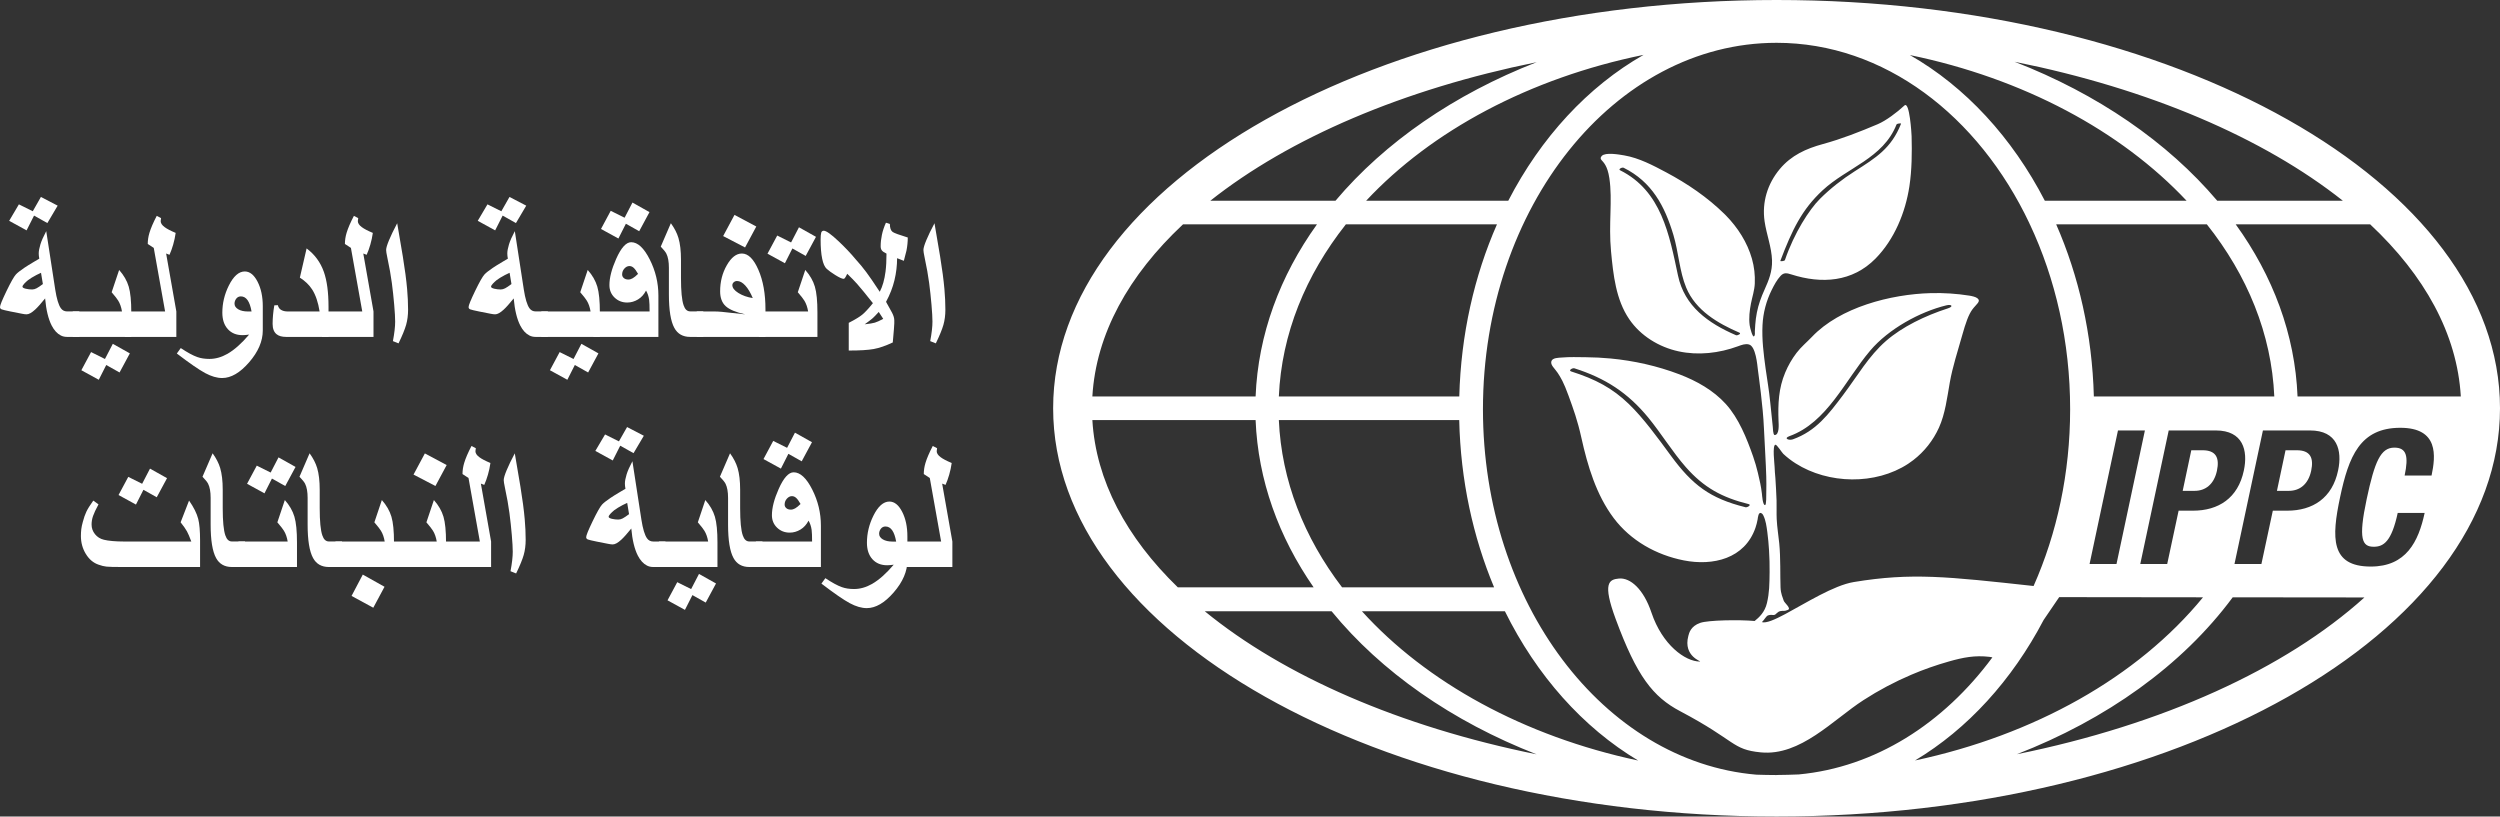 <?xml version="1.0" encoding="UTF-8"?><svg id="Layer_2" xmlns="http://www.w3.org/2000/svg" viewBox="0 0 71.199 23.254"><rect x="0" y="0" width="71.199" height="23.254" fill="#333333" stroke="none"/><g id="Layer_1-2"><g><g><path d="m2.258,9.595h-.349c-.064,0-.123-.013-.176-.04-.103-.052-.19-.146-.261-.283-.096-.188-.158-.446-.187-.773-.121.149-.215.255-.283.317-.098.091-.18.136-.245.136-.034,0-.076-.005-.128-.016l-.325-.064c-.139-.028-.224-.049-.256-.061s-.048-.035-.048-.067c0-.048.062-.2.185-.455s.213-.413.268-.473c.044-.048.124-.11.237-.187.068-.046.164-.106.288-.179l.141-.083c-.005-.025-.009-.05-.012-.076s-.004-.05-.004-.073c0-.068.016-.152.047-.255s.087-.229.167-.38l.256,1.664c.041.261.094.438.16.531.043.06.101.091.176.091h.349v.725Zm-.616-3.738l-.293.496-.379-.213-.213.421-.496-.272.277-.469.395.197.232-.408.477.248Zm-.421,2.232l-.053-.32c-.057.027-.101.048-.133.064-.098.052-.176.1-.235.144-.043.036-.078.068-.107.099-.036.039-.053.068-.053.088,0,.025.031.044.093.059s.124.021.184.021c.039,0,.08-.011.123-.033s.103-.063.181-.121Z" fill="#fff"/><path d="m3.741,9.595h-1.669v-.725h1.402c-.02-.121-.055-.223-.107-.307-.027-.046-.089-.126-.187-.24l.213-.635c.133.151.224.309.273.475s.073.411.073.736v.696Zm-.043.469l-.293.544-.379-.213-.213.421-.496-.272.277-.517.395.197.224-.432.485.272Z" fill="#fff"/><path d="m5.021,9.595h-1.466v-.725h1.147l-.323-1.81-.171-.112c0-.105.016-.211.048-.317.041-.135.11-.296.208-.483l.123.064c0,.011-.004.039-.011.085,0,.059.037.116.112.171.066.05.171.105.315.165-.016.114-.04.225-.071.333s-.066.205-.105.291l-.096-.037.291,1.65v.725Z" fill="#fff"/><path d="m7.484,9.411c0,.306-.13.608-.389.907s-.515.448-.768.448c-.148,0-.309-.047-.484-.141s-.444-.28-.807-.557l.112-.155c.192.128.349.213.472.256.101.036.216.053.344.053.172,0,.343-.048.512-.144.199-.114.405-.297.619-.549-.075.011-.137.016-.187.016-.176,0-.316-.057-.42-.172s-.156-.271-.156-.468c0-.267.061-.523.184-.771.133-.268.285-.403.456-.403.142,0,.263.097.363.291s.149.427.149.701v.688Zm-.32-.541c-.05-.286-.151-.429-.304-.429-.055,0-.099.022-.132.065s-.049.091-.049.143c0,.064.035.117.105.159s.163.063.279.063h.101Z" fill="#fff"/><path d="m9.356,9.595h-1.208c-.117,0-.207-.025-.269-.075-.076-.06-.115-.159-.115-.296,0-.078.004-.163.012-.253s.02-.182.036-.275l.101-.005c.014.062.046.108.095.136s.108.043.177.043h.917c-.041-.261-.112-.47-.213-.627-.084-.13-.2-.242-.349-.336l.192-.832c.231.172.395.395.491.667.089.251.133.583.133.997v.856Z" fill="#fff"/><path d="m10.636,9.595h-1.466v-.725h1.147l-.323-1.81-.171-.112c0-.105.016-.211.048-.317.041-.135.11-.296.208-.483l.123.064c0,.011-.004.039-.011.085,0,.059.037.116.112.171.066.05.171.105.315.165-.016.114-.04.225-.071.333s-.066.205-.105.291l-.096-.037.291,1.65v.725Z" fill="#fff"/><path d="m11.622,8.819c0,.158-.019.303-.056.433s-.109.306-.216.527l-.16-.064c.043-.228.064-.412.064-.555,0-.108-.009-.268-.027-.477s-.04-.417-.067-.623-.07-.45-.131-.735c-.021-.1-.032-.168-.032-.205,0-.055.028-.149.083-.281s.132-.293.232-.481l.16.944c.059.359.1.67.123.933.018.203.027.397.027.584Z" fill="#fff"/><path d="m15.603,9.595h-.349c-.064,0-.123-.013-.176-.04-.103-.052-.19-.146-.261-.283-.096-.188-.158-.446-.187-.773-.121.149-.215.255-.283.317-.098.091-.18.136-.245.136-.034,0-.076-.005-.128-.016l-.325-.064c-.139-.028-.224-.049-.256-.061s-.048-.035-.048-.067c0-.048.062-.2.185-.455s.213-.413.268-.473c.044-.048.124-.11.237-.187.068-.046.164-.106.288-.179l.141-.083c-.005-.025-.009-.05-.012-.076s-.004-.05-.004-.073c0-.068.016-.152.047-.255s.087-.229.167-.38l.256,1.664c.041.261.094.438.16.531.043.06.101.091.176.091h.349v.725Zm-.616-3.738l-.293.496-.379-.213-.213.421-.496-.272.277-.469.395.197.232-.408.477.248Zm-.421,2.232l-.053-.32c-.057.027-.101.048-.133.064-.098.052-.176.1-.235.144-.043.036-.078.068-.107.099-.036.039-.053.068-.053.088,0,.025.031.044.093.059s.124.021.184.021c.039,0,.08-.011.123-.033s.103-.063.181-.121Z" fill="#fff"/><path d="m17.086,9.595h-1.669v-.725h1.402c-.02-.121-.055-.223-.107-.307-.027-.046-.089-.126-.187-.24l.213-.635c.133.151.224.309.273.475s.073.411.073.736v.696Zm-.043.469l-.293.544-.379-.213-.213.421-.496-.272.277-.517.395.197.224-.432.485.272Z" fill="#fff"/><path d="m18.75,9.595h-1.85v-.725h1.6c0-.155-.004-.265-.013-.331-.014-.101-.044-.189-.088-.264-.057.11-.133.195-.229.253s-.198.088-.307.088c-.142,0-.262-.047-.36-.141s-.147-.212-.147-.355c0-.21.064-.459.192-.747.14-.316.283-.475.427-.475.187,0,.363.163.528.488s.248.669.248,1.032v1.176Zm-.253-3.554l-.293.544-.379-.213-.213.421-.496-.272.277-.517.395.197.224-.432.485.272Zm-.325,1.76c-.048-.084-.09-.142-.127-.175s-.076-.049-.119-.049c-.053,0-.101.024-.144.072s-.064.104-.064.168c0,.041.016.075.049.103s.075.041.127.041c.041,0,.082-.012.124-.036s.093-.065.153-.124Z" fill="#fff"/><path d="m20.029,9.595h-.373c-.208,0-.358-.085-.451-.256-.103-.188-.155-.506-.155-.952v-.76c0-.172-.024-.307-.072-.403-.023-.046-.076-.113-.16-.2l.288-.667c.103.142.175.283.216.421.048.162.072.368.072.619v.525c0,.372.025.629.075.773.039.116.101.173.187.173h.373v.725Z" fill="#fff"/><path d="m21.8,9.595h-1.957v-.725h.48c.082,0,.159.004.232.011.196.021.419.045.669.072-.265-.059-.45-.136-.556-.233s-.159-.238-.159-.423c0-.276.064-.524.191-.745s.27-.332.428-.332c.18,0,.336.155.471.465s.201.685.201,1.124v.787Zm-.261-3.144l-.32.597-.624-.325.323-.603.621.331Zm-.101,2.037c-.064-.153-.135-.272-.213-.357s-.156-.128-.235-.128c-.036,0-.067.012-.093.035s-.04.051-.04.083c0,.076.057.151.172.223s.251.12.409.145Z" fill="#fff"/><path d="m23.282,9.595h-1.669v-.725h1.402c-.02-.121-.055-.223-.107-.307-.027-.046-.089-.126-.187-.24l.213-.635c.133.151.224.309.273.475s.073.411.073.736v.696Zm-.043-2.85l-.293.544-.379-.213-.213.421-.496-.272.277-.517.395.197.224-.432.485.272Z" fill="#fff"/><path d="m25.853,6.761c0,.124-.012.25-.037.376-.011.053-.036.15-.075.291l-.192-.075c0,.21-.025.419-.075.627s-.13.413-.24.616c.098.176.155.279.171.309.043.082.064.156.064.221v.083c0,.044-.014.226-.043.544-.203.096-.384.158-.543.187s-.396.043-.711.043v-.789c.18-.092.308-.17.385-.233s.178-.172.303-.327c-.203-.256-.35-.436-.443-.541-.075-.085-.171-.184-.288-.296-.028.059-.049.097-.063.116s-.026.028-.039.028c-.043,0-.123-.036-.24-.109-.105-.066-.186-.124-.243-.176s-.1-.148-.129-.289-.044-.321-.044-.54c0-.096.006-.163.017-.2s.036-.056.073-.056c.069,0,.21.1.421.299.181.171.343.341.485.512.112.123.213.245.304.368.082.108.21.295.384.56.08-.151.135-.344.165-.579.018-.142.027-.312.027-.509-.064-.03-.108-.06-.131-.089s-.035-.069-.035-.119c0-.107.012-.215.035-.325s.061-.226.115-.347l.112.037c0,.114.027.189.08.227.043.03.185.083.427.157Zm-.699,2.32l-.128-.197c-.078.087-.138.149-.18.185s-.115.092-.22.167c.135-.014.232-.03.289-.047s.137-.053.239-.108Z" fill="#fff"/><path d="m26.924,8.819c0,.158-.019.303-.056.433s-.109.306-.216.527l-.16-.064c.043-.228.064-.412.064-.555,0-.108-.009-.268-.027-.477s-.04-.417-.067-.623-.07-.45-.131-.735c-.021-.1-.032-.168-.032-.205,0-.055.028-.149.083-.281s.132-.293.232-.481l.16.944c.059.359.1.67.123.933.018.203.027.397.027.584Z" fill="#fff"/><path d="m5.698,16.148h-2.237c-.215,0-.358-.004-.428-.011s-.146-.026-.228-.056c-.146-.05-.266-.151-.36-.304s-.141-.324-.141-.512c0-.073.004-.138.011-.196s.021-.126.043-.204c.03-.116.064-.212.101-.291s.103-.184.197-.317l.149.107c-.076.14-.128.252-.156.333s-.041.163-.041.243c0,.101.032.192.097.273s.15.134.255.159c.062.016.144.028.244.037s.206.013.316.013h1.928c-.05-.135-.091-.231-.123-.288-.037-.068-.098-.154-.181-.259l.24-.619c.133.19.22.364.261.523.036.139.053.343.053.613v.755Zm-.941-2.53l-.293.544-.379-.213-.213.421-.496-.272.277-.517.395.197.224-.432.485.272Z" fill="#fff"/><path d="m6.978,16.148h-.373c-.208,0-.358-.085-.451-.256-.103-.188-.155-.506-.155-.952v-.76c0-.172-.024-.307-.072-.403-.023-.046-.076-.113-.16-.2l.288-.667c.103.142.175.283.216.421.048.162.072.368.072.619v.525c0,.372.025.629.075.773.039.116.101.173.187.173h.373v.725Z" fill="#fff"/><path d="m8.46,16.148h-1.669v-.725h1.402c-.02-.121-.055-.223-.107-.307-.027-.046-.089-.126-.187-.24l.213-.635c.133.151.224.309.273.475s.073.411.073.736v.696Zm-.043-2.85l-.293.544-.379-.213-.213.421-.496-.272.277-.517.395.197.224-.432.485.272Z" fill="#fff"/><path d="m9.74,16.148h-.373c-.208,0-.358-.085-.451-.256-.103-.188-.155-.506-.155-.952v-.76c0-.172-.024-.307-.072-.403-.023-.046-.076-.113-.16-.2l.288-.667c.103.142.175.283.216.421.048.162.072.368.072.619v.525c0,.372.025.629.075.773.039.116.101.173.187.173h.373v.725Z" fill="#fff"/><path d="m11.223,16.148h-1.669v-.725h1.402c-.02-.121-.055-.223-.107-.307-.027-.046-.089-.126-.187-.24l.213-.635c.133.151.224.309.273.475s.073.411.073.736v.696Zm-.272.563l-.32.597-.619-.336.32-.608.619.347Z" fill="#fff"/><path d="m12.705,16.148h-1.669v-.725h1.402c-.02-.121-.055-.223-.107-.307-.027-.046-.089-.126-.187-.24l.213-.635c.133.151.224.309.273.475s.073.411.073.736v.696Zm.016-2.904l-.32.597-.624-.325.323-.603.621.331Z" fill="#fff"/><path d="m13.985,16.148h-1.466v-.725h1.147l-.323-1.81-.171-.112c0-.105.016-.211.048-.317.041-.135.11-.296.208-.483l.123.064c0,.011-.004.039-.011.085,0,.059.037.116.112.171.066.05.171.105.315.165-.016.114-.04.225-.071.333s-.066.205-.105.291l-.096-.037.291,1.65v.725Z" fill="#fff"/><path d="m14.971,15.372c0,.158-.019.303-.056.433s-.109.306-.216.527l-.16-.064c.043-.228.064-.412.064-.555,0-.108-.009-.268-.027-.477s-.04-.417-.067-.623-.07-.45-.131-.735c-.021-.1-.032-.168-.032-.205,0-.055.028-.149.083-.281s.132-.293.232-.481l.16.944c.059.359.1.67.123.933.018.203.027.397.027.584Z" fill="#fff"/><path d="m18.952,16.148h-.349c-.064,0-.123-.013-.176-.04-.103-.052-.19-.146-.261-.283-.096-.188-.158-.446-.187-.773-.121.149-.215.255-.283.317-.098.091-.18.136-.245.136-.034,0-.076-.005-.128-.016l-.325-.064c-.139-.028-.224-.049-.256-.061s-.048-.035-.048-.067c0-.048.062-.2.185-.455s.213-.413.268-.473c.044-.048.124-.11.237-.187.068-.046.164-.106.288-.179l.141-.083c-.005-.025-.009-.05-.012-.076s-.004-.05-.004-.073c0-.068.016-.152.047-.255s.087-.229.167-.38l.256,1.664c.041.261.094.438.16.531.043.06.101.091.176.091h.349v.725Zm-.616-3.738l-.293.496-.379-.213-.213.421-.496-.272.277-.469.395.197.232-.408.477.248Zm-.421,2.232l-.053-.32c-.057.027-.101.048-.133.064-.098.052-.176.1-.235.144-.043.036-.078.068-.107.099-.036.039-.053.068-.053.088,0,.025.031.044.093.059s.124.021.184.021c.039,0,.08-.011.123-.033s.103-.063.181-.121Z" fill="#fff"/><path d="m20.435,16.148h-1.669v-.725h1.402c-.02-.121-.055-.223-.107-.307-.027-.046-.089-.126-.187-.24l.213-.635c.133.151.224.309.273.475s.073.411.073.736v.696Zm-.043.469l-.293.544-.379-.213-.213.421-.496-.272.277-.517.395.197.224-.432.485.272Z" fill="#fff"/><path d="m21.714,16.148h-.373c-.208,0-.358-.085-.451-.256-.103-.188-.155-.506-.155-.952v-.76c0-.172-.024-.307-.072-.403-.023-.046-.076-.113-.16-.2l.288-.667c.103.142.175.283.216.421.048.162.072.368.072.619v.525c0,.372.025.629.075.773.039.116.101.173.187.173h.373v.725Z" fill="#fff"/><path d="m23.378,16.148h-1.85v-.725h1.6c0-.155-.004-.265-.013-.331-.014-.101-.044-.189-.088-.264-.057.11-.133.195-.229.253s-.198.088-.307.088c-.142,0-.262-.047-.36-.141s-.147-.212-.147-.355c0-.21.064-.459.192-.747.14-.316.283-.475.427-.475.187,0,.363.163.528.488s.248.669.248,1.032v1.176Zm-.253-3.554l-.293.544-.379-.213-.213.421-.496-.272.277-.517.395.197.224-.432.485.272Zm-.325,1.76c-.048-.084-.09-.142-.127-.175s-.076-.049-.119-.049c-.053,0-.101.024-.144.072s-.064.104-.064.168c0,.041.016.075.049.103s.075.041.127.041c.041,0,.082-.012.124-.036s.093-.065.153-.124Z" fill="#fff"/><path d="m25.842,15.964c0,.306-.13.608-.389.907s-.515.448-.768.448c-.148,0-.309-.047-.484-.141s-.444-.28-.807-.557l.112-.155c.192.128.349.213.472.256.101.036.216.053.344.053.172,0,.343-.048.512-.144.199-.114.405-.297.619-.549-.075.011-.137.016-.187.016-.176,0-.316-.057-.42-.172s-.156-.271-.156-.468c0-.267.061-.523.184-.771.133-.268.285-.403.456-.403.142,0,.263.097.363.291s.149.427.149.701v.688Zm-.32-.541c-.05-.286-.151-.429-.304-.429-.055,0-.099.022-.132.065s-.049.091-.049.143c0,.064.035.117.105.159s.163.063.279.063h.101Z" fill="#fff"/><path d="m27.122,16.148h-1.466v-.725h1.147l-.323-1.81-.171-.112c0-.105.016-.211.048-.317.041-.135.11-.296.208-.483l.123.064c0,.011-.004.039-.011.085,0,.059.037.116.112.171.066.05.171.105.315.165-.016.114-.04.225-.071.333s-.066.205-.105.291l-.096-.037.291,1.65v.725Z" fill="#fff"/></g><g><path d="m50.596,0c-11.361,0-20.603,5.216-20.603,11.627s9.243,11.627,20.603,11.627,20.603-5.216,20.603-11.627S61.957,0,50.596,0Zm19.486,11.291h-4.649c-.071-1.767-.7-3.432-1.761-4.902h3.829c1.551,1.453,2.478,3.122,2.582,4.902Zm-9.763.968h.767l-.809,3.803h-.767l.809-3.803Zm-1.76-5.87h4.291c1.153,1.451,1.843,3.122,1.921,4.902h-5.139c-.047-1.768-.429-3.434-1.073-4.902Zm3.204,5.87h1.342c.777,0,.921.57.799,1.14-.165.788-.724,1.145-1.448,1.145h-.41l-.325,1.518h-.767l.81-3.803Zm2.684,0h1.342c.778,0,.921.57.799,1.14-.165.788-.724,1.145-1.449,1.145h-.41l-.325,1.518h-.767l.81-3.803Zm2.277-6.542h-3.578c-1.417-1.672-3.413-3.044-5.771-3.958,3.825.768,7.086,2.165,9.349,3.958Zm-4.451,0h-4.037c-.928-1.797-2.262-3.246-3.843-4.149,3.232.667,6.012,2.16,7.88,4.149Zm-25.852,5.574c.077-1.782.762-3.452,1.909-4.902h4.303c-.645,1.468-1.027,3.134-1.073,4.902h-5.138Zm6.131,5.435h-4.331c-1.081-1.417-1.725-3.038-1.8-4.763h5.137c.038,1.712.392,3.327.993,4.763Zm-3.645-11.009c1.867-1.996,4.652-3.491,7.902-4.155-1.586.903-2.924,2.354-3.854,4.155h-4.049Zm4.859-3.947c-2.346.913-4.326,2.281-5.732,3.947h-3.565c2.253-1.785,5.495-3.177,9.298-3.947Zm-10.074,4.619h3.815c-1.054,1.469-1.677,3.134-1.748,4.902h-4.649c.104-1.78,1.03-3.449,2.582-4.902Zm-2.582,5.574h4.649c.069,1.713.657,3.328,1.652,4.763h-3.868c-1.463-1.42-2.332-3.039-2.433-4.763Zm3.201,5.445h3.612c1.411,1.724,3.434,3.138,5.84,4.075-3.892-.788-7.195-2.229-9.452-4.075Zm4.476,0h4.072c.903,1.828,2.223,3.312,3.796,4.252-3.254-.694-6.03-2.223-7.868-4.252Zm11.808,4.665c-.194,0-.386-.005-.577-.011-4.342-.372-7.784-4.896-7.784-10.407,0-5.754,3.751-10.436,8.362-10.436,3.065,0,5.748,2.07,7.204,5.147,0,0,0,.022.01.022.728,1.547,1.147,3.346,1.147,5.266,0,1.825-.378,3.541-1.041,5.035-2.457-.268-3.473-.385-5.12-.113-.577.096-1.372.603-1.95.911-.303.162-.547.268-.668.231.072-.067.12-.175.178-.193.086-.026.1-.006.166-.011s.086-.095.193-.112c.107-.018.077.016.203-.032.108-.041-.098-.198-.118-.262-.029-.093-.084-.195-.091-.38-.013-.337.005-.836-.037-1.258-.025-.247-.059-.438-.072-.686-.008-.157.001-.371-.004-.528-.008-.212-.019-.423-.033-.635-.007-.108-.022-.218-.023-.326,0-.069-.071-.624.025-.63.04-.003.186.226.222.26.108.101.226.192.352.272.933.593,2.275.62,3.204.012.05-.033.099-.068.147-.105.315-.242.567-.563.731-.925.179-.395.234-.863.309-1.288.08-.449.224-.884.348-1.326.106-.378.186-.603.293-.75.115-.157.257-.23.145-.321-.05-.041-.168-.065-.232-.075-.354-.056-.724-.081-1.096-.071-1.14.03-2.586.404-3.384,1.245-.147.154-.308.285-.439.457-.131.172-.24.361-.323.56-.189.448-.208.899-.19,1.375.004.096.031.405-.114.405-.044-.015-.047-.202-.05-.236-.016-.144-.056-.532-.07-.676-.043-.427-.08-.584-.135-.989-.056-.415-.108-.813-.087-1.234.017-.345.107-.686.261-.996.068-.137.148-.289.253-.402.094-.101.18-.082.305-.042.867.277,1.741.218,2.4-.452.535-.544.851-1.31.964-2.057.071-.468.075-.956.063-1.428-.002-.068-.057-1.011-.205-.873-.212.197-.525.432-.758.531-.51.216-1.028.42-1.562.566-.48.131-.902.321-1.229.712-.353.423-.511.947-.433,1.489.054.373.2.733.212,1.113.01.313-.092.564-.215.837-.095.21-.17.415-.216.645-.024.116-.037.233-.047.351-.005.061-.008.122-.011.183-.002.044.014.118-.027.147-.039.029-.111-.242-.121-.319-.027-.206-.002-.414.037-.617.037-.189.101-.377.109-.569.011-.239-.016-.475-.081-.705-.133-.467-.404-.89-.743-1.235-.014-.014-.027-.027-.041-.041-.486-.477-1.055-.863-1.655-1.183-.372-.198-.772-.411-1.2-.485-.144-.025-.536-.093-.637.015-.046.049-.037.083-.009.117.051.063.169.15.224.515.096.641-.027,1.29.048,2.085.064.672.138,1.375.518,1.933.323.474.847.795,1.407.916s1.153.053,1.691-.145c.101-.037.208-.079.312-.051.195.052.237.573.256.731s.144,1.015.171,1.659c.014.323.059,1.051.066,1.375.003.157.005.282.001.406-.004.124.008.4-.036.403-.067.005-.084-.284-.089-.326-.023-.199-.066-.395-.114-.59-.038-.159-.083-.316-.137-.47-.181-.516-.407-1.084-.777-1.493-.356-.392-.833-.658-1.323-.845-.628-.239-1.29-.387-1.959-.451-.234-.022-.469-.034-.704-.036-.229-.002-.461-.011-.69.009-.082.007-.261.004-.292.106-.032.109.094.201.179.33.085.129.171.267.31.651.139.384.254.694.366,1.2.176.793.421,1.621.919,2.284.484.644,1.212,1.051,1.997,1.206.833.164,1.736-.048,2.041-.928.027-.078.047-.159.062-.24.009-.052.019-.234.118-.17.02.013.033.036.044.057.072.144.092.317.114.475.023.173.038.346.049.52.012.206.019.413.016.62-.005.348-.005.582-.076.882-.061.261-.226.411-.35.51-.436-.04-1.322-.025-1.548.053-.273.094-.318.287-.34.37-.159.598.407.732.328.732-.417,0-1.071-.475-1.379-1.394-.225-.671-.603-1-.926-.97-.282.027-.474.121-.093,1.152.604,1.637,1.063,2.218,1.838,2.627,1.608.849,1.465,1.091,2.298,1.172,1.128.109,2.053-.927,2.921-1.488.433-.28.891-.523,1.366-.725.347-.148.704-.273,1.067-.376.406-.115.739-.181,1.154-.132.011.001.044.007.085.015-1.395,1.887-3.34,3.13-5.514,3.334-.21.007-.419.016-.63.016Zm.365-9.651c1.075-.385,1.589-1.593,2.301-2.435.525-.621,1.417-1.107,2.166-1.29.158-.039.217.031.049.085-.649.209-1.305.528-1.764.929-.494.431-.804.984-1.224,1.542-.412.547-.768,1.023-1.428,1.259-.113.04-.274-.027-.099-.09Zm-.257-4.992c.336-.885.614-1.462,1.203-2.009.703-.652,1.726-.911,2.105-1.873.013-.033.137-.043.13-.024-.276.701-.718.971-1.324,1.357-.34.216-.691.487-.99.787s-.728.962-.993,1.738c-.011.033-.136.042-.13.024Zm-1.266,2.115c-.787-.34-1.462-.82-1.648-1.697-.248-1.165-.472-2.412-1.65-2.999-.061-.03.058-.093.103-.071.806.402,1.17,1.091,1.417,1.916.144.48.173,1.039.364,1.499.271.651.901,1.016,1.517,1.282.061.026-.057.09-.103.071Zm.271,4.9c-1.009-.251-1.51-.633-2.122-1.467-.372-.507-.785-1.076-1.2-1.475-.463-.446-.943-.704-1.641-.925-.088-.028.039-.106.093-.089.877.279,1.52.693,2.105,1.405.359.437.697.988,1.071,1.412.514.582,1.027.862,1.787,1.051.089.022-.039.103-.093.089Zm8.492,3.214l.445-.653,4.096.005c-1.869,2.281-4.812,3.923-8.202,4.647,1.498-.896,2.764-2.288,3.661-3.998Zm-.766,3.823c2.549-.989,4.709-2.524,6.15-4.467l-.005-.004,3.759.004c-2.255,2.033-5.743,3.623-9.904,4.466Zm11.816-7.94h-.767c.117-.554.053-.794-.293-.794-.389,0-.559.389-.788,1.465-.245,1.15-.128,1.358.202,1.358.277,0,.506-.144.682-.964h.767c-.176.82-.527,1.528-1.534,1.528-1.151,0-1.119-.82-.874-1.976.245-1.156.565-1.976,1.715-1.976,1.097,0,1.007.804.89,1.358Z" fill="#fff" fill-rule="evenodd"/><path d="m63.137,13.409c.08-.373-.027-.586-.41-.586h-.32l-.245,1.156h.341c.304,0,.549-.181.634-.57Z" fill="#fff" fill-rule="evenodd"/><path d="m65.821,13.409c.08-.373-.027-.586-.41-.586h-.32l-.245,1.156h.341c.304,0,.549-.181.634-.57Z" fill="#fff" fill-rule="evenodd"/></g></g></g></svg>